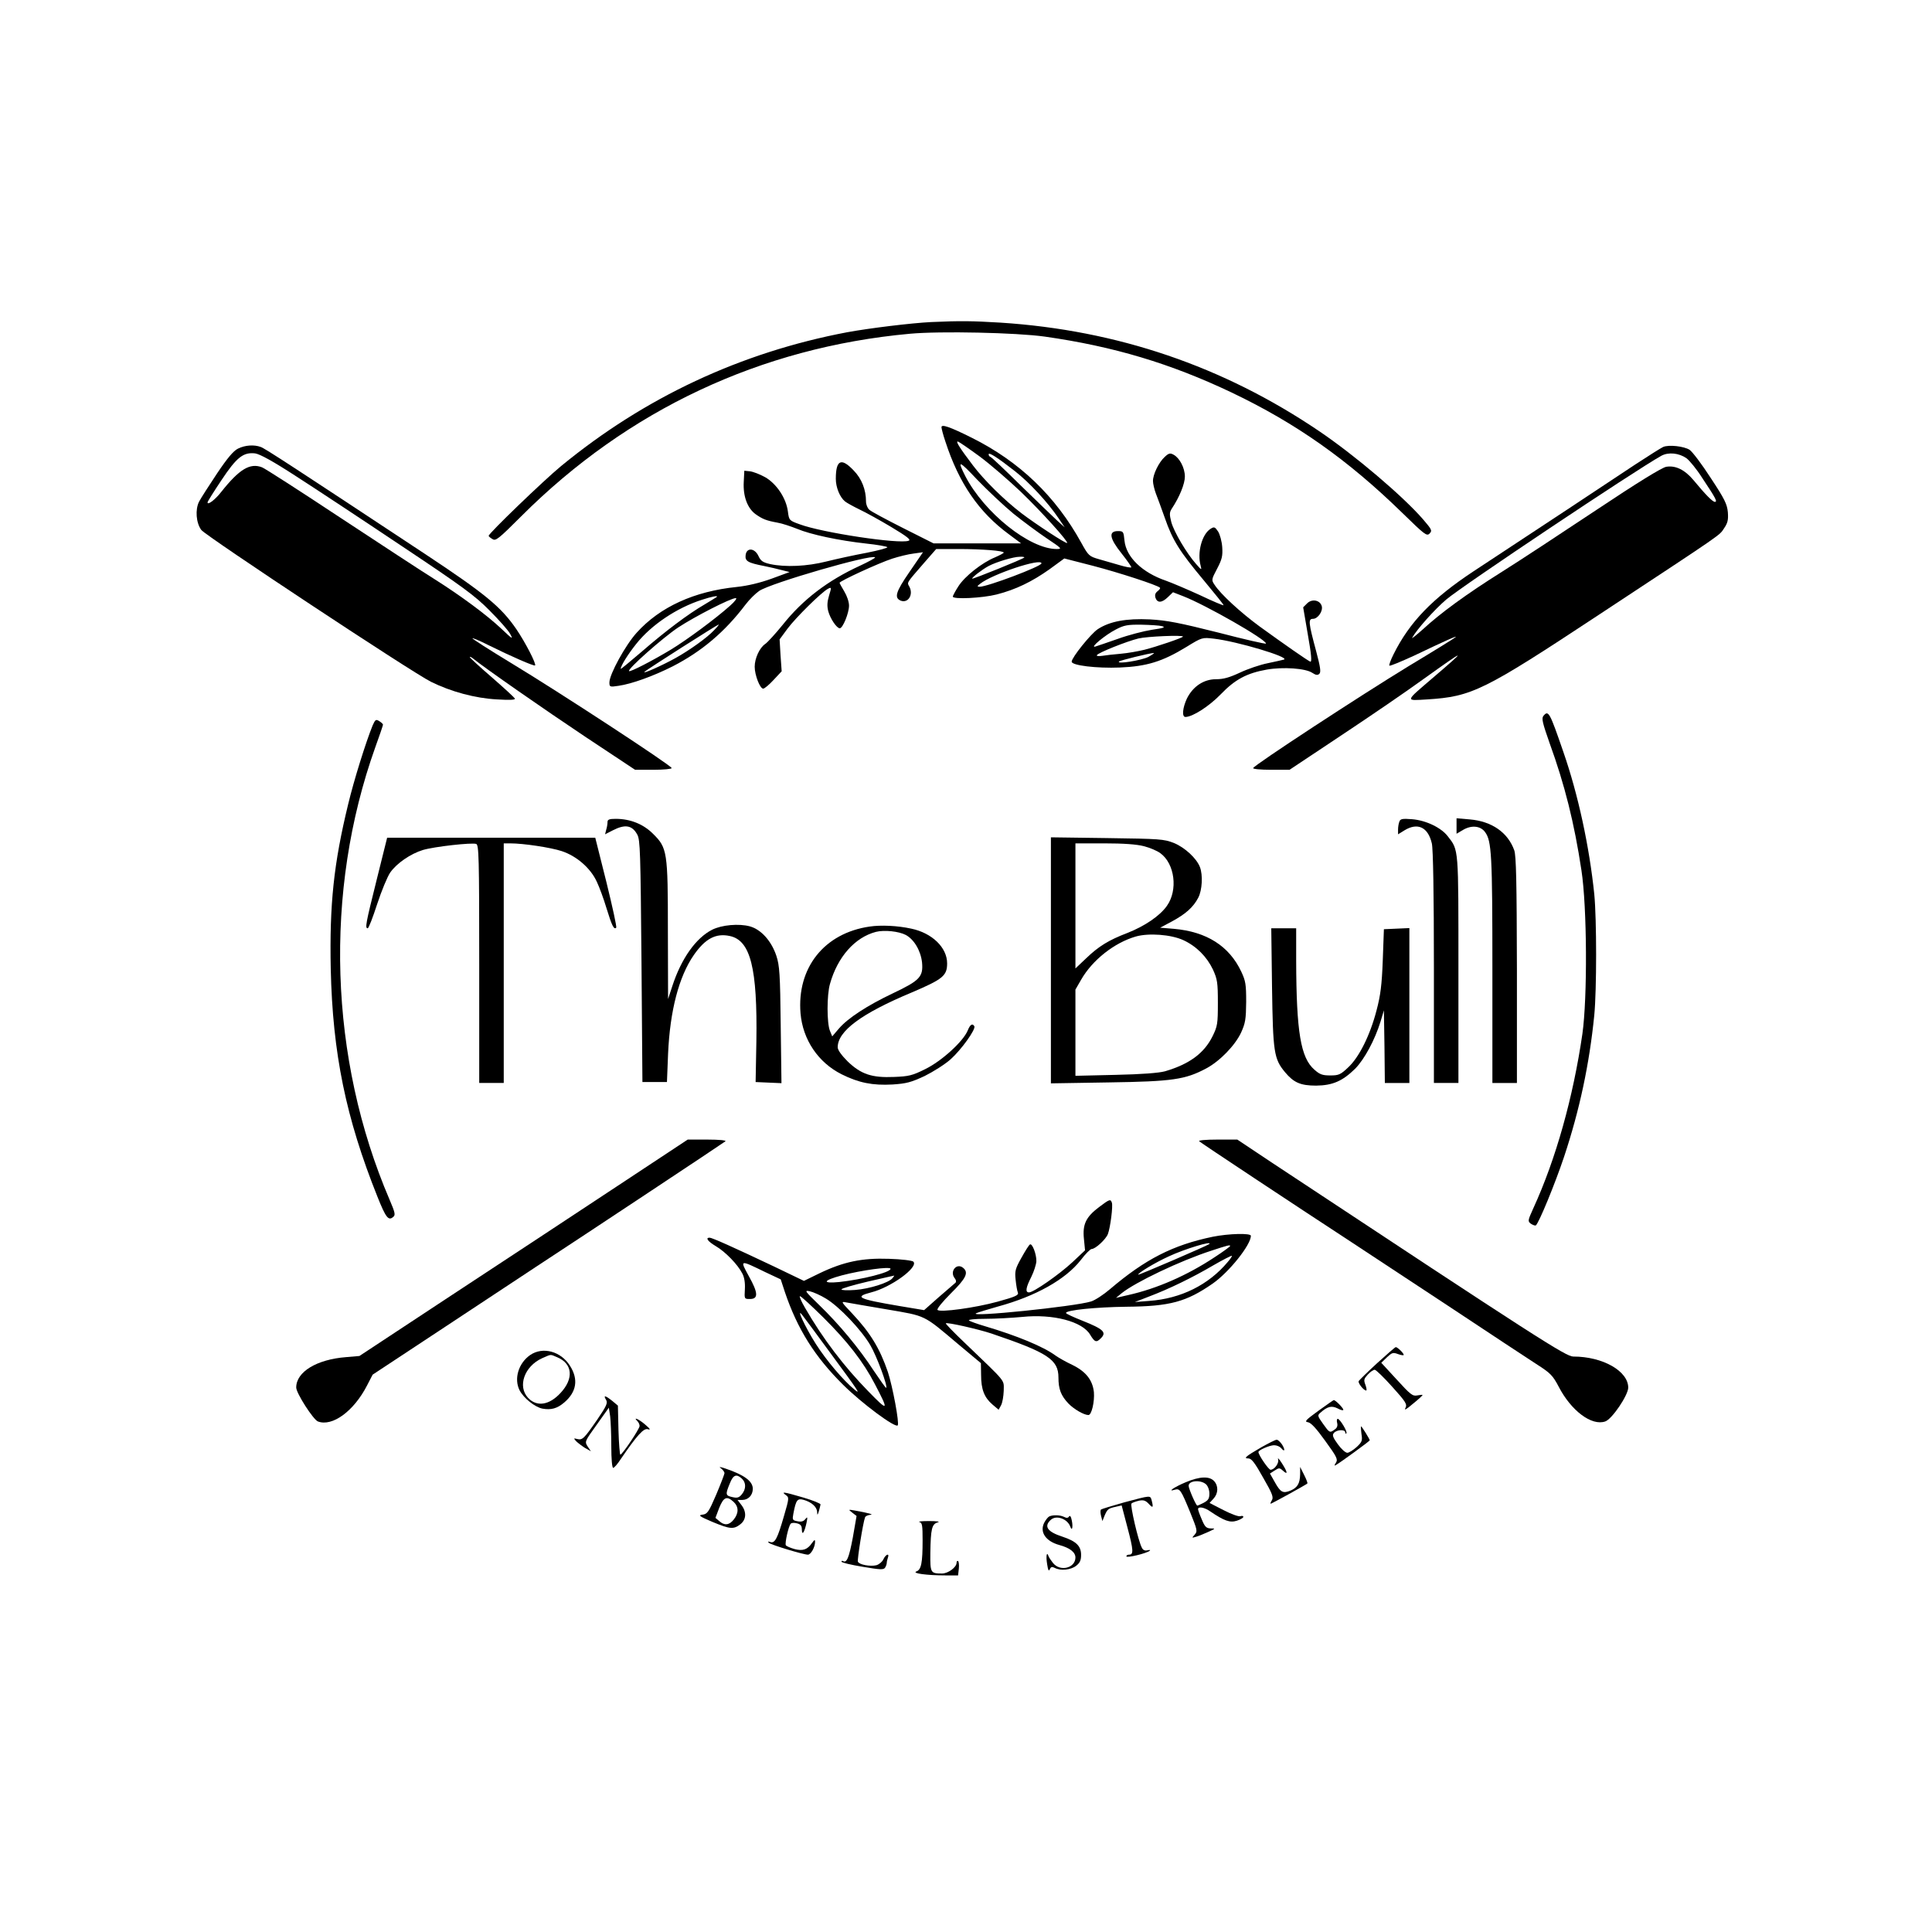 <?xml version="1.0" standalone="no"?>
<!DOCTYPE svg PUBLIC "-//W3C//DTD SVG 20010904//EN"
 "http://www.w3.org/TR/2001/REC-SVG-20010904/DTD/svg10.dtd">
<svg version="1.0" xmlns="http://www.w3.org/2000/svg"
 width="1024pt" height="1024pt" viewBox="0 0 1024 1024"
 preserveAspectRatio="xMidYMid meet">
<g transform="translate(0,1024) scale(0.1,-0.1)"
fill="#000000" stroke="none">
<path d="M4935 8533 c-103 -5 -325 -32 -445 -54 -564 -107 -1073 -345 -1517
-710 -90 -74 -383 -356 -383 -369 0 -3 9 -11 20 -17 17 -12 32 0 152 120 565
565 1271 896 2060 968 163 15 565 6 715 -15 366 -52 668 -143 990 -296 344
-164 618 -358 906 -639 118 -115 129 -124 144 -109 15 16 12 21 -35 76 -106
122 -361 339 -552 468 -507 343 -1069 534 -1687 574 -151 9 -210 10 -368 3z"/>
<path d="M4990 7976 c0 -7 9 -42 21 -77 72 -221 177 -374 338 -492 l63 -47
-232 0 -232 0 -161 81 c-89 45 -170 88 -179 97 -10 8 -18 28 -18 44 0 63 -23
121 -65 164 -66 70 -95 57 -95 -44 0 -45 21 -97 49 -120 9 -7 43 -26 76 -42
34 -16 110 -58 170 -94 83 -50 105 -67 91 -72 -49 -19 -460 43 -577 87 -56 20
-57 21 -63 68 -9 71 -61 148 -121 182 -27 15 -63 29 -80 31 l-30 3 -3 -60 c-4
-75 19 -137 61 -169 38 -27 57 -35 117 -46 25 -4 72 -20 105 -33 71 -30 221
-62 366 -78 57 -6 108 -15 112 -19 4 -4 -45 -17 -110 -30 -65 -12 -161 -33
-213 -46 -103 -26 -217 -31 -297 -14 -40 9 -51 17 -63 43 -20 43 -63 46 -68 5
-4 -32 11 -41 98 -58 30 -6 73 -16 95 -22 l40 -10 -95 -35 c-61 -22 -127 -38
-185 -44 -226 -23 -407 -106 -530 -242 -60 -66 -145 -221 -145 -264 0 -24 2
-25 48 -18 71 10 186 52 287 103 154 79 277 183 386 327 21 28 54 60 73 73 62
42 595 196 614 178 3 -3 -34 -23 -81 -45 -170 -78 -302 -179 -408 -312 -39
-48 -81 -94 -93 -102 -30 -20 -56 -76 -56 -121 0 -44 28 -116 45 -116 7 0 32
21 55 46 l43 46 -6 85 -5 84 42 57 c44 59 179 192 214 211 19 10 20 9 6 -36
-10 -34 -11 -56 -4 -83 11 -40 45 -90 61 -90 16 0 49 81 49 120 0 20 -11 52
-25 75 -13 22 -25 43 -25 46 0 9 208 105 279 128 34 11 86 24 113 27 l50 7
-72 -105 c-73 -106 -82 -137 -45 -152 39 -14 67 33 45 74 -13 24 -19 15 79
128 l63 72 118 0 c125 0 240 -9 240 -19 0 -3 -21 -14 -46 -25 -69 -28 -161
-101 -194 -153 -17 -26 -30 -51 -30 -55 0 -16 157 -8 232 11 102 26 188 68
281 134 l78 57 152 -39 c138 -36 341 -102 355 -116 3 -3 -3 -11 -12 -18 -13
-10 -16 -20 -12 -35 10 -29 34 -28 66 3 l27 26 54 -21 c121 -47 439 -229 439
-251 0 -4 -114 22 -252 58 -207 52 -273 65 -363 70 -125 6 -213 -10 -277 -52
-37 -25 -137 -149 -138 -172 0 -20 131 -36 256 -31 143 6 226 32 352 109 83
51 84 51 145 44 123 -14 407 -99 372 -111 -5 -2 -44 -10 -85 -19 -41 -8 -108
-31 -148 -50 -56 -26 -87 -35 -127 -35 -65 0 -122 -38 -154 -102 -23 -49 -28
-98 -8 -98 38 0 126 57 187 120 76 79 138 112 244 131 87 15 205 7 241 -17 20
-13 29 -14 38 -5 9 9 5 36 -17 119 -41 152 -43 172 -17 172 26 0 55 42 46 69
-10 31 -52 38 -77 13 l-21 -21 25 -146 c18 -101 22 -145 13 -142 -15 6 -138
92 -268 186 -101 74 -208 172 -240 222 -17 25 -16 28 14 85 26 50 30 67 27
114 -2 30 -12 67 -22 83 -17 25 -21 26 -40 14 -46 -29 -72 -127 -52 -197 6
-23 4 -22 -24 10 -50 56 -118 171 -132 223 -10 40 -10 51 2 70 42 63 70 133
70 171 0 46 -28 99 -60 116 -18 10 -26 8 -47 -12 -31 -28 -63 -94 -62 -128 0
-14 7 -43 15 -65 9 -22 30 -81 48 -131 41 -118 78 -177 207 -331 59 -71 106
-129 104 -131 -2 -2 -59 22 -126 54 -68 31 -148 65 -179 76 -126 43 -211 125
-220 212 -5 49 -6 51 -35 51 -51 0 -45 -38 20 -119 30 -38 53 -71 51 -73 -3
-3 -30 2 -60 11 -31 9 -81 23 -111 32 -52 15 -56 18 -94 87 -136 247 -328 431
-581 557 -114 57 -160 73 -160 56z m202 -155 c59 -44 157 -129 219 -188 109
-105 252 -263 245 -271 -6 -5 -169 102 -241 157 -93 71 -199 176 -258 254 -69
91 -92 127 -81 127 5 0 57 -36 116 -79z m187 -78 c77 -60 175 -166 231 -249
l33 -49 -39 35 c-21 19 -107 103 -192 185 -84 83 -157 152 -162 153 -6 2 -10
8 -10 14 0 13 47 -17 139 -89z m-7 -226 c51 -41 131 -100 177 -131 78 -52 82
-56 52 -56 -144 0 -384 192 -485 387 -44 87 -34 84 63 -19 56 -58 143 -140
193 -181z m57 -232 c-9 -9 -272 -115 -276 -112 -4 5 53 49 87 67 39 21 132 49
164 49 16 1 27 -1 25 -4z m91 -31 c0 -16 -287 -124 -328 -124 -14 1 -14 3 3
16 64 51 325 138 325 108z m-1721 -178 c-2 -2 -32 -20 -65 -40 -86 -50 -205
-139 -334 -251 -61 -52 -110 -93 -110 -90 0 16 38 77 82 132 79 100 214 191
348 234 52 17 88 24 79 15z m71 -46 c-77 -69 -230 -182 -314 -233 -98 -59
-216 -120 -222 -114 -10 10 178 176 260 231 90 59 279 156 306 156 8 0 -5 -18
-30 -40z m-86 -131 c-35 -38 -130 -106 -204 -147 -70 -39 -178 -87 -164 -73
11 12 386 250 393 251 3 0 -8 -14 -25 -31z m2376 22 c19 -6 7 -10 -55 -19 -44
-7 -125 -28 -180 -48 -55 -19 -109 -38 -120 -41 -31 -8 53 62 110 91 42 22 61
26 135 25 47 -1 96 -4 110 -8z m110 -55 c0 -6 -141 -54 -205 -70 -33 -8 -89
-18 -125 -21 -36 -3 -80 -8 -98 -11 -20 -3 -32 -1 -28 4 8 13 158 73 220 88
46 11 236 19 236 10z m-184 -108 c-36 -18 -169 -40 -155 -24 6 6 161 44 184
45 6 0 -8 -9 -29 -21z"/>
<path d="M1261 7862 c-24 -12 -56 -50 -111 -132 -42 -63 -85 -130 -95 -149
-21 -42 -16 -112 12 -150 24 -32 1120 -757 1218 -805 105 -52 234 -87 349 -93
65 -4 97 -3 95 4 -2 6 -57 56 -121 112 -65 56 -118 105 -118 108 0 3 6 1 13
-4 65 -53 386 -276 599 -418 l264 -175 97 0 c53 0 97 4 97 9 0 13 -598 404
-848 555 -117 71 -211 131 -208 133 2 2 39 -13 82 -35 123 -61 245 -114 250
-109 8 7 -52 123 -99 192 -81 118 -164 187 -486 400 -696 460 -846 558 -869
566 -35 13 -83 10 -121 -9z m311 -148 c101 -65 351 -230 557 -368 321 -214
387 -262 465 -341 50 -50 100 -106 110 -125 17 -31 12 -28 -45 26 -78 74 -219
178 -357 265 -57 35 -279 181 -495 323 -216 143 -404 264 -418 269 -64 25
-121 -10 -217 -131 -32 -41 -72 -71 -72 -55 0 5 33 57 73 117 81 122 116 150
179 143 26 -4 94 -41 220 -123z"/>
<path d="M8815 7871 c-11 -5 -76 -46 -145 -91 -120 -80 -557 -369 -860 -568
-218 -144 -339 -269 -424 -440 -15 -30 -25 -57 -22 -60 4 -3 61 21 129 52 174
83 233 109 222 99 -5 -5 -118 -75 -251 -155 -251 -153 -817 -523 -822 -539 -2
-5 39 -9 95 -9 l98 0 275 183 c151 100 347 234 435 298 229 164 235 165 49 6
-149 -128 -148 -121 -29 -114 237 15 298 45 916 453 666 439 630 414 657 454
19 28 23 44 20 85 -4 43 -17 70 -91 182 -47 73 -98 140 -112 149 -30 19 -110
28 -140 15z m124 -60 c16 -12 54 -58 83 -104 72 -108 82 -127 67 -127 -12 0
-51 40 -113 115 -46 55 -95 79 -144 71 -22 -3 -155 -85 -371 -229 -185 -123
-410 -271 -501 -328 -188 -118 -326 -219 -419 -305 -36 -32 -61 -52 -56 -44
25 45 119 150 180 202 84 72 1005 687 1140 762 38 21 94 15 134 -13z"/>
<path d="M8180 6445 c-10 -13 -4 -38 33 -143 81 -223 131 -424 169 -675 30
-195 32 -676 5 -867 -49 -336 -140 -662 -260 -924 -30 -66 -30 -69 -13 -82 11
-7 22 -11 26 -9 15 9 103 223 150 364 82 247 134 490 160 750 13 133 13 509 0
642 -26 251 -85 527 -164 754 -73 212 -79 223 -106 190z"/>
<path d="M1975 6395 c-35 -86 -99 -289 -130 -419 -76 -313 -99 -529 -92 -871
10 -448 80 -790 248 -1209 44 -110 58 -128 83 -106 13 10 10 23 -19 91 -321
748 -349 1634 -76 2398 23 63 41 117 41 120 0 4 -9 12 -20 19 -18 11 -21 8
-35 -23z"/>
<path d="M3220 5883 c0 -10 -3 -29 -7 -41 l-6 -24 41 21 c66 34 103 27 130
-23 15 -28 17 -91 22 -671 l5 -640 65 0 65 0 6 150 c10 227 57 409 137 524 60
86 116 116 190 100 110 -23 147 -170 141 -559 l-4 -215 68 -3 69 -3 -4 308
c-3 270 -6 315 -23 367 -26 78 -80 139 -140 156 -58 16 -150 8 -201 -18 -86
-44 -163 -153 -210 -297 l-23 -70 -1 361 c0 421 -3 440 -79 515 -51 51 -120
79 -198 79 -34 0 -43 -4 -43 -17z"/>
<path d="M7417 5885 c-4 -9 -7 -28 -7 -42 l0 -25 34 21 c70 43 125 17 145 -69
7 -28 11 -271 11 -657 l0 -613 65 0 65 0 0 600 c0 652 2 632 -56 707 -35 46
-115 85 -190 91 -51 4 -62 2 -67 -13z"/>
<path d="M7720 5862 l0 -41 34 20 c45 27 93 22 117 -11 35 -47 39 -120 39
-731 l0 -599 65 0 65 0 0 598 c-1 472 -4 605 -14 635 -34 95 -119 154 -236
164 l-70 6 0 -41z"/>
<path d="M1996 5575 c-58 -232 -62 -255 -47 -255 5 0 27 57 50 128 23 70 54
145 69 167 34 49 108 100 174 120 61 18 259 40 282 32 14 -6 16 -66 16 -637
l0 -630 65 0 65 0 0 635 0 635 33 0 c72 0 216 -22 274 -41 79 -26 153 -90 186
-162 14 -29 37 -92 52 -142 28 -91 39 -114 51 -102 4 3 -20 112 -52 242 l-59
235 -551 0 -552 0 -56 -225z"/>
<path d="M5570 5150 l0 -652 308 5 c337 5 404 15 515 74 73 39 153 122 185
190 23 51 26 71 27 163 0 93 -3 111 -26 160 -64 136 -184 212 -357 227 l-73 6
62 33 c74 40 114 76 140 126 21 40 25 120 9 162 -18 47 -80 104 -138 128 -54
21 -74 22 -354 26 l-298 4 0 -652z m493 605 c32 -8 71 -25 87 -37 77 -56 94
-196 35 -279 -37 -53 -118 -108 -210 -144 -99 -38 -151 -70 -217 -133 l-58
-55 0 331 0 332 153 0 c103 0 171 -5 210 -15z m209 -498 c69 -32 124 -87 157
-156 23 -51 26 -68 26 -176 0 -111 -2 -124 -28 -177 -45 -91 -123 -148 -252
-186 -33 -9 -122 -16 -262 -19 l-213 -5 0 228 0 229 30 52 c60 105 176 196
289 229 69 20 188 11 253 -19z"/>
<path d="M4609 5329 c-241 -35 -386 -219 -366 -460 12 -140 94 -261 218 -323
90 -45 164 -60 270 -54 73 5 97 11 170 45 46 23 108 62 138 89 56 50 135 160
125 175 -10 17 -22 9 -35 -23 -24 -58 -137 -161 -224 -204 -70 -35 -89 -39
-166 -42 -118 -5 -175 14 -246 82 -33 33 -53 61 -53 75 0 86 125 179 393 291
164 70 187 88 187 154 0 84 -80 161 -190 184 -73 16 -161 20 -221 11z m191
-44 c44 -23 80 -83 87 -146 7 -76 -12 -96 -153 -163 -139 -66 -241 -133 -288
-188 l-35 -41 -12 29 c-17 41 -17 190 0 249 40 143 132 247 244 276 44 11 120
3 157 -16z"/>
<path d="M6742 5008 c5 -346 10 -380 69 -451 46 -55 82 -71 165 -71 87 1 140
24 207 90 49 50 104 152 134 249 l18 60 3 -192 2 -193 65 0 65 0 0 410 0 411
-67 -3 -68 -3 -6 -165 c-5 -131 -12 -186 -33 -265 -34 -132 -93 -250 -151
-303 -40 -38 -50 -42 -94 -42 -42 0 -56 5 -85 31 -72 63 -95 199 -96 577 l0
172 -66 0 -66 0 4 -312z"/>
<path d="M3265 3949 c-209 -138 -600 -396 -870 -573 l-490 -323 -70 -6 c-156
-12 -265 -78 -265 -161 0 -30 90 -170 115 -180 76 -29 190 54 260 190 l30 58
385 254 c212 140 428 283 480 317 249 163 996 658 1005 666 5 5 -33 9 -95 9
l-105 0 -380 -251z"/>
<path d="M6356 4191 c8 -8 503 -336 809 -536 61 -40 290 -191 510 -336 220
-146 434 -287 476 -314 67 -43 80 -57 110 -114 66 -128 175 -210 247 -185 36
12 121 138 122 179 0 88 -135 165 -291 165 -39 0 -181 91 -1598 1028 l-183
122 -106 0 c-63 0 -102 -4 -96 -9z"/>
<path d="M5825 3842 c-69 -52 -88 -91 -80 -168 l6 -61 -67 -63 c-70 -65 -206
-160 -230 -160 -21 0 -17 25 12 82 14 28 26 66 27 83 1 37 -22 97 -34 89 -5
-2 -25 -34 -45 -70 -33 -59 -36 -71 -31 -117 3 -29 8 -59 12 -68 5 -14 -13
-22 -107 -48 -120 -33 -305 -58 -319 -44 -5 5 27 44 71 88 81 80 95 110 65
135 -35 29 -74 -20 -44 -56 7 -9 8 -18 3 -23 -5 -4 -44 -38 -88 -76 l-78 -69
-132 22 c-218 37 -241 48 -149 72 105 26 253 134 224 163 -6 6 -63 13 -129 15
-142 5 -240 -15 -369 -77 l-82 -40 -158 76 c-215 102 -329 153 -342 153 -24 0
-9 -20 33 -45 50 -29 116 -97 140 -144 11 -20 16 -50 14 -84 -3 -52 -3 -52 27
-52 45 0 44 32 -6 121 -48 88 -50 88 86 22 l83 -39 22 -67 c66 -196 160 -345
309 -492 100 -99 275 -229 289 -215 10 10 -27 207 -52 283 -43 126 -94 209
-190 311 -58 61 -60 64 -31 58 17 -3 113 -20 215 -37 211 -36 192 -27 377
-183 l122 -102 1 -63 c0 -76 17 -119 60 -156 l33 -28 13 24 c7 13 13 47 14 77
0 61 19 37 -208 255 -57 54 -101 100 -99 102 6 7 173 -31 242 -54 298 -101
355 -138 355 -233 0 -61 13 -96 53 -138 29 -30 82 -61 106 -61 17 0 33 71 29
121 -7 65 -43 110 -115 145 -32 15 -71 37 -88 49 -65 48 -206 106 -375 156
-41 12 -79 26 -84 30 -6 5 31 9 86 9 53 0 141 5 196 10 163 17 319 -24 360
-94 24 -40 33 -43 56 -20 33 32 16 49 -97 94 -48 19 -87 37 -87 41 0 15 158
31 320 33 232 2 318 26 458 123 87 61 202 205 202 253 0 15 -117 12 -202 -5
-212 -44 -358 -119 -545 -278 -35 -30 -80 -59 -100 -65 -86 -27 -663 -86 -608
-62 11 5 62 20 114 35 202 55 359 144 439 246 25 33 51 59 58 59 20 0 75 51
86 79 13 34 28 150 21 167 -7 20 -12 18 -68 -24z m584 -196 c-9 -8 -373 -165
-376 -162 -6 6 89 64 162 97 83 39 235 85 214 65z m111 -10 c0 -3 -37 -30 -83
-60 -145 -96 -305 -166 -457 -200 l-65 -15 29 24 c73 59 312 173 476 226 88
29 100 32 100 25z m-13 -85 c-101 -121 -248 -194 -415 -206 l-77 -6 75 29
c108 41 231 101 340 165 52 30 97 53 99 51 2 -2 -8 -17 -22 -33z m-1787 -36
c0 -19 -152 -57 -272 -70 -93 -9 -87 8 13 35 102 27 259 49 259 35z m10 -50
c-20 -24 -121 -56 -197 -62 -41 -3 -73 -2 -73 3 0 5 62 23 138 41 75 17 139
32 141 32 2 1 -2 -6 -9 -14z m-352 -108 c70 -42 187 -165 235 -247 34 -58 93
-217 84 -226 -2 -2 -31 39 -66 91 -77 118 -183 246 -290 349 -76 74 -79 78
-49 72 18 -4 57 -21 86 -39z m-15 -99 c129 -128 213 -236 274 -354 76 -145 72
-148 -35 -38 -129 132 -241 279 -335 442 -20 34 -32 62 -27 62 6 0 61 -51 123
-112z m38 -189 c154 -209 162 -222 128 -194 -58 47 -149 154 -205 242 -56 88
-108 200 -71 152 7 -8 73 -98 148 -200z"/>
<path d="M7298 3014 c-51 -47 -95 -90 -97 -95 -3 -11 27 -49 40 -49 4 0 2 13
-4 30 -10 26 -8 32 13 55 13 14 29 25 36 25 7 0 49 -41 93 -90 74 -82 80 -93
70 -113 -8 -14 4 -8 39 22 29 23 52 45 52 47 0 2 -13 1 -28 -2 -25 -5 -36 4
-109 84 l-82 89 30 29 c27 25 32 27 59 17 17 -6 30 -8 30 -4 0 9 -33 41 -42
41 -4 0 -48 -39 -100 -86z"/>
<path d="M2810 3058 c-62 -43 -87 -126 -56 -187 22 -42 81 -89 121 -97 46 -8
77 0 115 32 66 56 77 123 31 195 -48 77 -144 103 -211 57z m144 -12 c81 -34
88 -113 17 -189 -60 -65 -126 -75 -172 -26 -57 61 -20 167 74 210 51 22 41 22
81 5z"/>
<path d="M3212 2821 c10 -17 4 -31 -47 -106 -70 -101 -78 -109 -106 -102 -19
5 -19 4 -6 -11 9 -9 30 -25 47 -36 l32 -18 -17 25 c-17 26 -16 27 48 116 l64
90 7 -46 c3 -25 6 -97 6 -159 0 -66 4 -114 10 -114 5 0 24 21 41 48 85 124
120 163 142 157 17 -5 14 1 -13 24 -33 29 -67 44 -42 19 7 -7 12 -18 12 -26 0
-15 -91 -151 -102 -152 -3 0 -8 59 -10 130 l-3 130 -30 25 c-36 29 -49 32 -33
6z"/>
<path d="M6987 2762 c-66 -48 -75 -57 -55 -60 16 -2 44 -32 92 -99 61 -84 68
-98 57 -115 -10 -16 -10 -19 1 -12 23 13 178 126 178 130 0 6 -42 74 -46 74
-2 0 -1 -18 2 -40 6 -36 3 -43 -26 -70 -18 -16 -40 -30 -49 -30 -10 0 -32 20
-50 45 -27 37 -31 49 -21 60 15 18 60 20 60 3 0 -6 3 -9 6 -5 8 7 -34 77 -46
77 -4 0 -6 -10 -3 -21 4 -15 0 -27 -12 -35 -27 -20 -28 -19 -63 30 -29 41 -30
44 -14 58 38 34 60 39 92 23 16 -9 30 -12 30 -7 0 9 -43 53 -51 51 -2 0 -39
-26 -82 -57z"/>
<path d="M6685 2569 c-84 -49 -96 -59 -68 -59 16 0 34 -23 78 -102 49 -85 56
-104 46 -120 -6 -10 -9 -18 -6 -18 5 0 185 99 194 107 3 2 -5 22 -17 46 l-21
42 0 -38 c-1 -50 -14 -71 -50 -87 -41 -17 -54 -10 -84 44 l-26 46 25 16 c23
15 26 15 44 -1 27 -25 25 -8 -6 40 -14 22 -23 31 -20 21 7 -20 -19 -56 -40
-56 -10 0 -64 78 -64 94 0 10 59 36 83 36 14 0 30 -7 37 -15 20 -24 23 -10 5
19 -10 14 -22 26 -29 25 -6 0 -42 -18 -81 -40z"/>
<path d="M3823 2456 c9 -7 17 -18 17 -24 0 -5 -20 -57 -44 -114 -40 -93 -47
-103 -73 -106 -24 -3 -16 -9 52 -38 94 -39 113 -41 149 -13 32 25 34 66 5 103
l-20 26 25 0 c32 0 56 25 56 59 0 40 -44 73 -144 107 -33 11 -38 11 -23 0z
m109 -53 c23 -21 23 -55 0 -83 -15 -18 -24 -21 -50 -15 -37 8 -38 14 -14 72
18 46 35 53 64 26z m-44 -123 c28 -26 28 -60 1 -94 -24 -30 -49 -33 -77 -8
l-20 17 20 53 c23 57 40 65 76 32z"/>
<path d="M6285 2384 c-60 -25 -101 -53 -59 -40 28 8 33 0 82 -119 38 -94 40
-101 24 -119 -16 -18 -16 -18 8 -11 14 4 43 16 65 26 38 17 38 18 12 18 -23 1
-31 8 -47 47 -11 25 -20 50 -20 55 0 16 34 10 65 -12 74 -50 104 -61 141 -49
19 6 34 16 34 20 0 5 -7 7 -15 4 -9 -4 -49 11 -90 32 l-74 38 21 23 c25 27 27
67 3 93 -25 27 -76 25 -150 -6z m107 -11 c10 -9 18 -30 18 -49 0 -27 -6 -36
-30 -49 -16 -8 -31 -15 -34 -15 -7 0 -46 90 -46 105 0 28 64 33 92 8z"/>
<path d="M4165 2316 c18 -13 18 -16 -10 -112 -34 -118 -48 -146 -73 -137 -11
4 -14 3 -7 -4 11 -11 183 -63 207 -63 16 0 38 40 38 68 0 13 -3 12 -16 -6 -25
-36 -49 -44 -94 -32 -21 6 -42 15 -45 20 -6 10 14 101 26 114 4 5 19 6 33 2
20 -5 26 -13 26 -34 1 -34 14 -13 25 38 6 30 5 33 -7 18 -9 -12 -22 -15 -41
-11 -27 5 -28 8 -22 40 14 74 21 83 56 73 41 -12 69 -37 70 -64 1 -19 2 -18 9
4 4 14 8 30 9 36 1 5 -41 22 -92 37 -106 31 -118 32 -92 13z"/>
<path d="M5958 2277 c-64 -18 -119 -35 -123 -38 -3 -4 -3 -19 1 -34 l7 -27 12
30 c15 34 19 37 60 46 l30 7 31 -118 c32 -121 33 -143 8 -143 -8 0 -14 -4 -14
-9 0 -10 109 16 124 30 5 4 0 5 -12 2 -14 -3 -24 1 -30 14 -19 35 -63 226 -55
234 5 5 23 11 40 15 24 5 35 1 52 -17 22 -24 25 -20 15 19 -8 27 -3 27 -146
-11z"/>
<path d="M4518 2222 l22 -17 -20 -115 c-20 -106 -32 -136 -52 -124 -4 3 -8 1
-8 -3 0 -5 50 -17 111 -27 94 -16 112 -17 120 -5 5 8 9 19 9 26 0 6 3 18 6 27
10 26 -12 18 -24 -9 -6 -13 -23 -27 -37 -31 -33 -8 -92 3 -98 19 -4 11 27 206
38 235 2 6 15 12 27 13 23 1 -8 10 -82 23 -35 6 -35 6 -12 -12z"/>
<path d="M5562 2203 c-7 -3 -19 -18 -27 -33 -26 -50 7 -99 80 -119 55 -15 85
-38 85 -66 0 -56 -81 -77 -119 -29 -11 14 -22 30 -24 37 -9 26 -14 -1 -7 -43
5 -33 9 -40 14 -28 6 14 12 15 26 8 31 -17 86 -11 114 11 20 16 26 29 26 58 0
47 -26 72 -98 96 -81 26 -101 55 -62 90 29 26 88 5 103 -37 9 -26 15 -2 8 32
-4 22 -10 30 -15 22 -5 -8 -13 -9 -26 -2 -20 10 -56 12 -78 3z"/>
<path d="M4873 2173 c15 -4 17 -17 17 -97 0 -119 -7 -156 -33 -165 -26 -10 57
-21 154 -21 l67 0 4 36 c2 19 0 37 -4 40 -4 3 -8 -1 -8 -9 0 -24 -45 -57 -77
-57 -61 0 -63 3 -62 109 2 128 8 153 39 162 15 4 -2 7 -45 7 -38 0 -62 -2 -52
-5z"/>
</g>
</svg>
